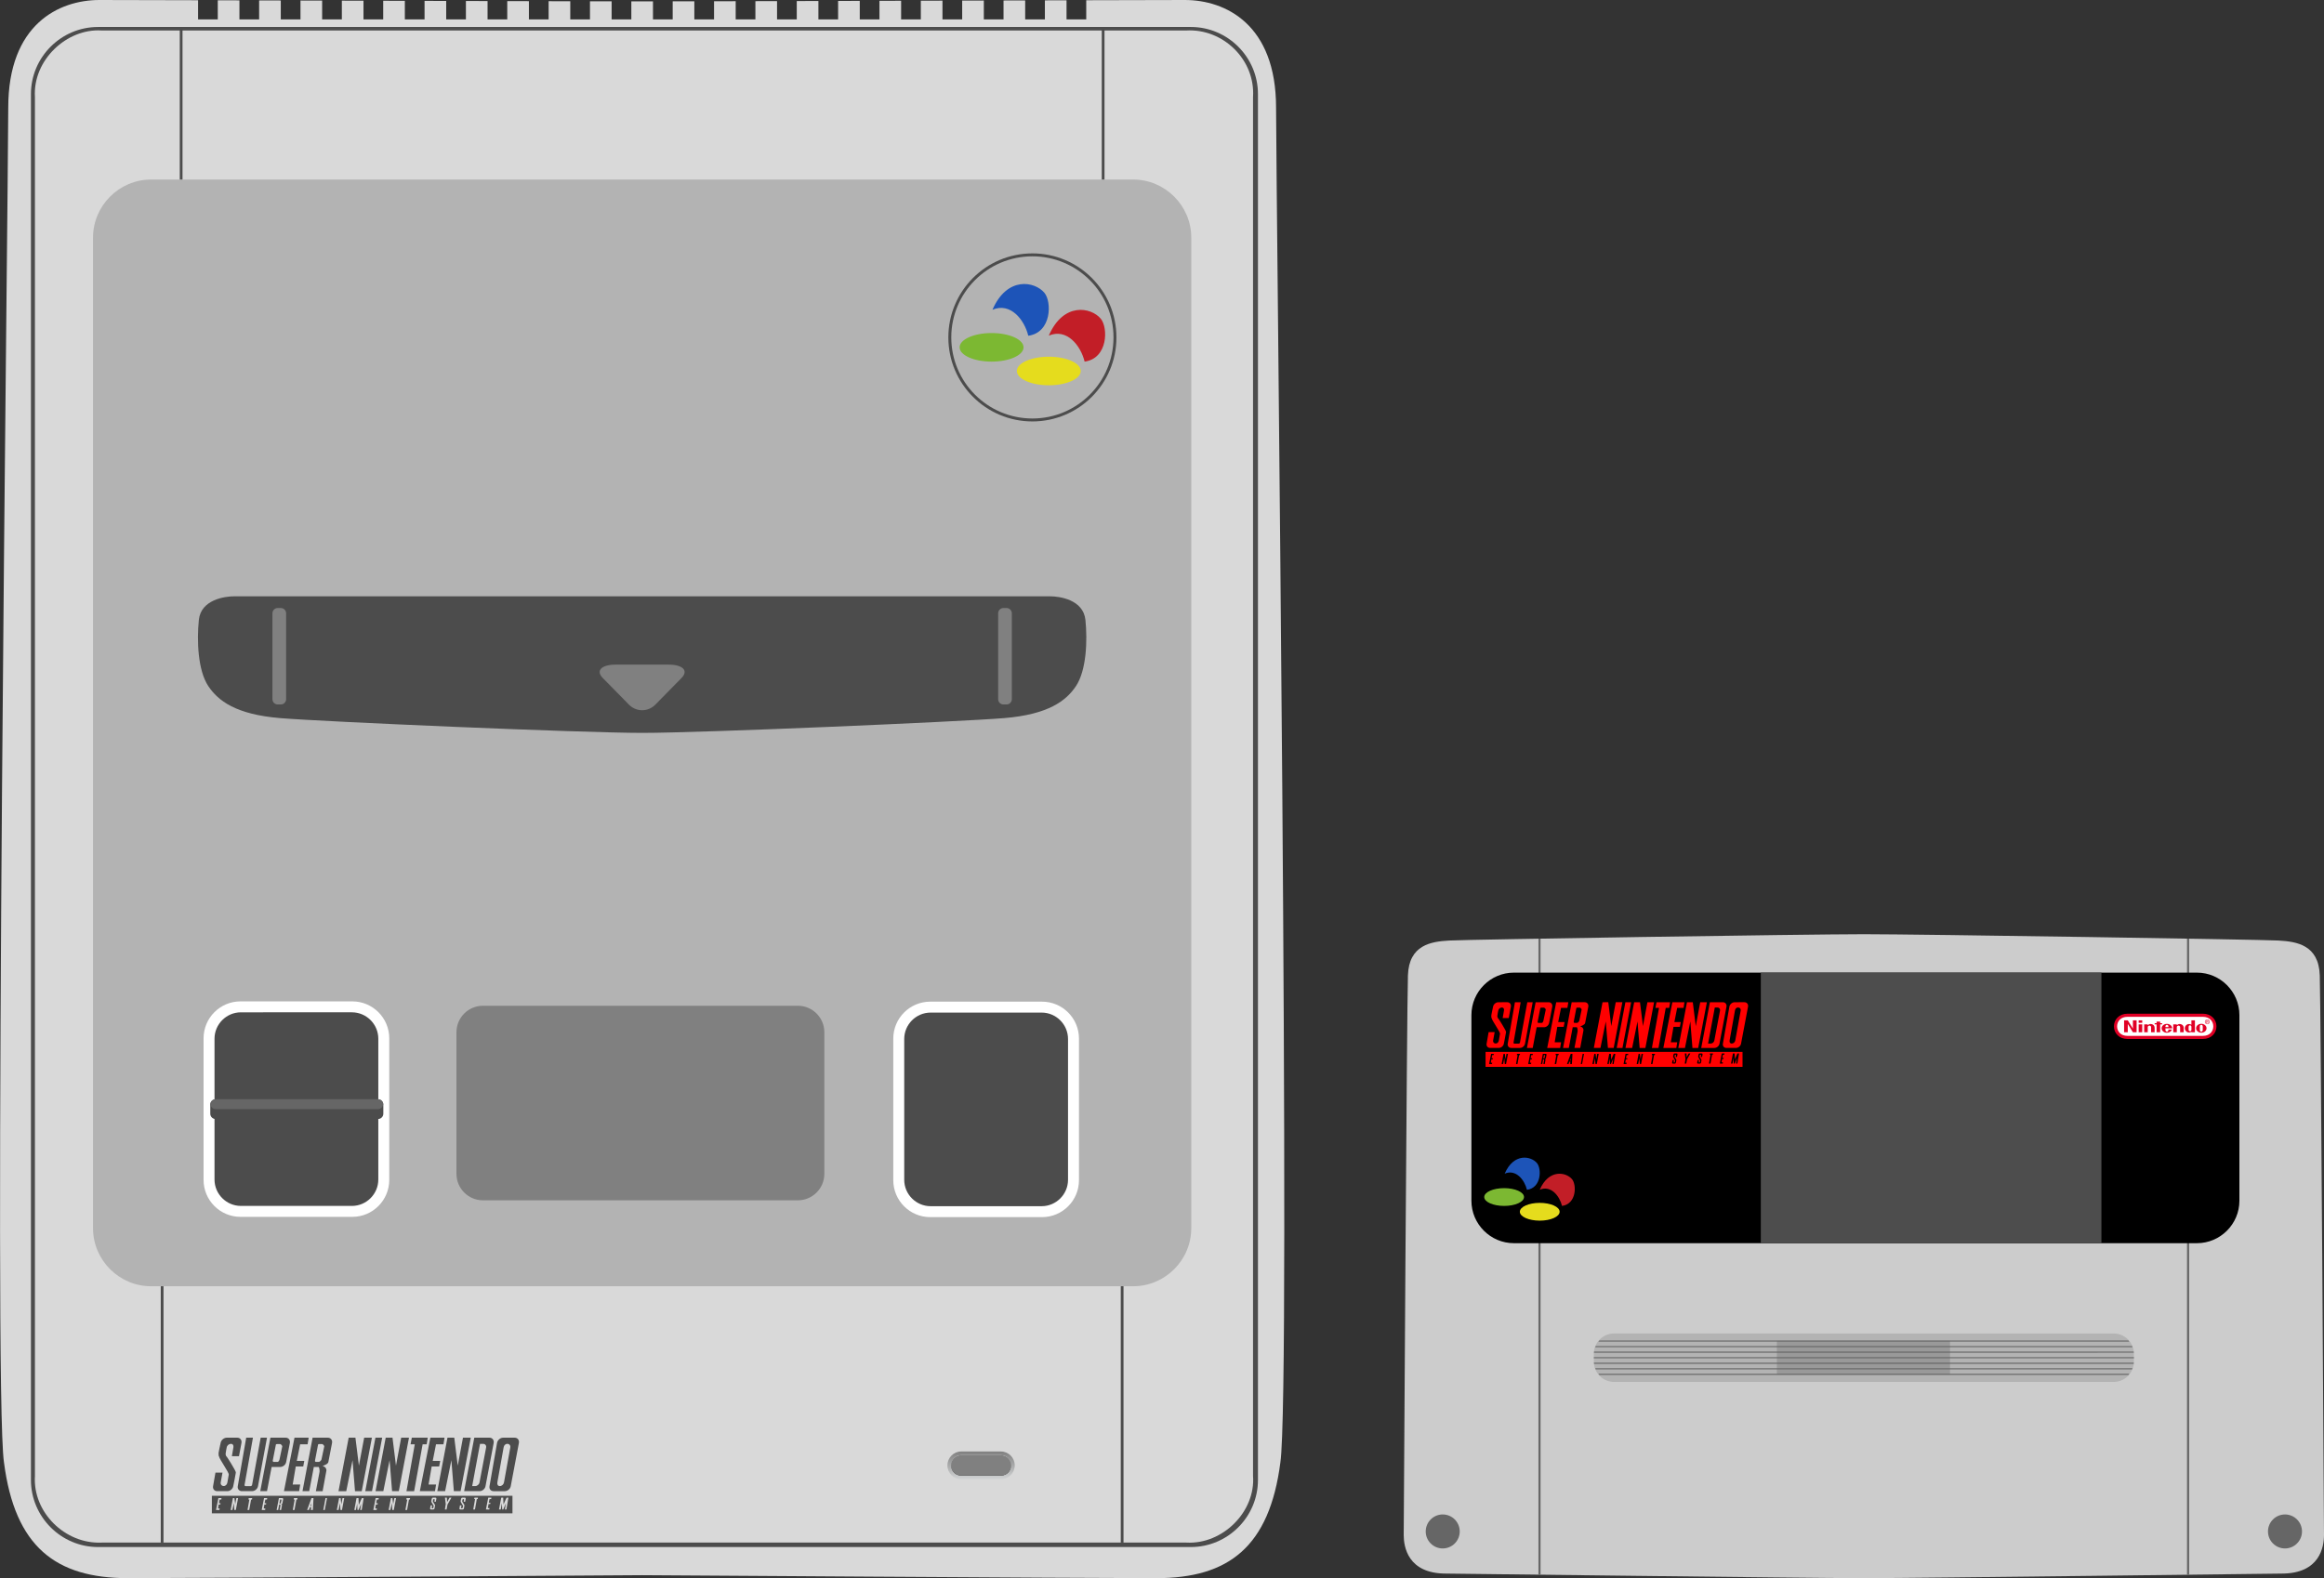 <?xml version="1.0" encoding="UTF-8" standalone="no"?>
<svg
   xmlns:dc="http://purl.org/dc/elements/1.1/"
   xmlns:cc="http://creativecommons.org/ns#"
   xmlns:rdf="http://www.w3.org/1999/02/22-rdf-syntax-ns#"
   xmlns:svg="http://www.w3.org/2000/svg"
   xmlns="http://www.w3.org/2000/svg"
   xmlns:xlink="http://www.w3.org/1999/xlink"
   xmlns:sodipodi="http://sodipodi.sourceforge.net/DTD/sodipodi-0.dtd"
   xmlns:inkscape="http://www.inkscape.org/namespaces/inkscape"
   viewBox="0 0 653.574 443.948"
   height="443.948"
   width="653.574"
   xml:space="preserve"
   version="1.1"
   id="svg2"
   inkscape:version="0.92.5 (2060ec1f9f, 2020-04-08)"
   sodipodi:docname="consolegame.svg"><rect x="0" y="0" width="653.574" height="443.948" fill="#333333" stroke="none"/><sodipodi:namedview
     pagecolor="#ffffff"
     bordercolor="#666666"
     borderopacity="1"
     objecttolerance="10"
     gridtolerance="10"
     guidetolerance="10"
     inkscape:pageopacity="0"
     inkscape:pageshadow="2"
     inkscape:window-width="3840"
     inkscape:window-height="2065"
     id="namedview80"
     showgrid="false"
     fit-margin-top="0"
     fit-margin-left="0"
     fit-margin-right="0"
     fit-margin-bottom="0"
     inkscape:zoom="2.6518072"
     inkscape:cx="408.4113"
     inkscape:cy="178.72823"
     inkscape:window-x="0"
     inkscape:window-y="0"
     inkscape:window-maximized="1"
     inkscape:current-layer="svg2" /><defs
     id="defs6"><clipPath
       id="clipPath16"
       clipPathUnits="userSpaceOnUse"><path
         id="path18"
         d="m 0,355.159 288.939,0 L 288.939,0 0,0 0,355.159 Z"
         inkscape:connector-curvature="0" /></clipPath><linearGradient
       id="linearGradient48"
       spreadMethod="pad"
       gradientTransform="matrix(0,6.249,6.249,0,220.724,22.255)"
       gradientUnits="userSpaceOnUse"
       y2="0"
       x2="1"
       y1="0"
       x1="0"><stop
         id="stop50"
         offset="0"
         style="stop-opacity:1;stop-color:#d1d3d4" /><stop
         id="stop52"
         offset="1"
         style="stop-opacity:1;stop-color:#808080" /></linearGradient><linearGradient
       id="linearGradient68"
       spreadMethod="pad"
       gradientTransform="matrix(0,4.565,4.565,0,220.724,23.097)"
       gradientUnits="userSpaceOnUse"
       y2="0"
       x2="1"
       y1="0"
       x1="0"><stop
         id="stop70"
         offset="0"
         style="stop-opacity:1;stop-color:#231f20" /><stop
         id="stop72"
         offset="1"
         style="stop-opacity:1;stop-color:#ffffff" /></linearGradient><clipPath
       id="clipPath80"
       clipPathUnits="userSpaceOnUse"><path
         id="path82"
         d="m 0,355.159 288.939,0 L 288.939,0 0,0 0,355.159 Z"
         inkscape:connector-curvature="0" /></clipPath><clipPath
       clipPathUnits="userSpaceOnUse"
       id="clipPath16-9"><path
         d="m 0,144.916 207.048,0 L 207.048,0 0,0 0,144.916 Z"
         id="path18-8"
         inkscape:connector-curvature="0" /></clipPath><pattern
       id="EMFhbasepattern"
       patternUnits="userSpaceOnUse"
       width="6"
       height="6"
       x="0"
       y="0" /><clipPath
       id="clipPath16-3"
       clipPathUnits="userSpaceOnUse"><path
         inkscape:connector-curvature="0"
         id="path18-6"
         d="M 0,355.159 H 288.939 V 0 H 0 Z" /></clipPath><linearGradient
       inkscape:collect="always"
       xlink:href="#linearGradient48"
       id="linearGradient1088"
       gradientUnits="userSpaceOnUse"
       gradientTransform="matrix(0,6.249,6.249,0,220.724,22.255)"
       x1="0"
       y1="0"
       x2="1"
       y2="0"
       spreadMethod="pad" /><linearGradient
       inkscape:collect="always"
       xlink:href="#linearGradient68"
       id="linearGradient1090"
       gradientUnits="userSpaceOnUse"
       gradientTransform="matrix(0,4.565,4.565,0,220.724,23.097)"
       x1="0"
       y1="0"
       x2="1"
       y2="0"
       spreadMethod="pad" /></defs><g
     id="g1334"><g
       transform="matrix(1.25,0,0,-1.25,-2.0001169e-4,443.948)"
       id="g14-6"
       clip-path="url(#clipPath16-3)"><g
         id="g20-2"
         transform="translate(287.093,330.95)"><path
           inkscape:connector-curvature="0"
           d="m 0,0 c 0,18.693 -11.338,24.208 -20.531,24.208 -2.422,0 -10.812,-0.021 -22.176,-0.052 v -4.312 h -4.434 v 4.299 c -1.58,-0.004 -3.208,-0.009 -4.871,-0.013 v -4.286 h -4.434 v 4.273 c -1.598,-0.004 -3.223,-0.009 -4.871,-0.014 v -4.259 h -4.433 v 4.247 c -1.61,-0.005 -3.235,-0.009 -4.871,-0.014 v -4.233 h -4.434 v 4.22 c -1.619,-0.004 -3.243,-0.009 -4.871,-0.013 v -4.207 h -4.434 v 4.194 c -1.627,-0.004 -3.251,-0.009 -4.871,-0.013 v -4.181 h -4.434 v 4.168 c -1.635,-0.004 -3.26,-0.009 -4.871,-0.013 v -4.155 h -4.433 v 4.143 c -1.647,-0.004 -3.272,-0.009 -4.871,-0.013 v -4.13 h -4.434 v 4.119 c -1.661,-0.005 -3.288,-0.009 -4.871,-0.013 v -4.106 h -4.434 v 4.095 c -1.692,-0.004 -3.313,-0.007 -4.871,-0.011 v -4.084 h -4.434 v 4.075 c -1.755,-0.004 -3.386,-0.007 -4.871,-0.01 v -4.065 h -4.433 v 4.059 c -0.919,-10e-4 -1.743,-10e-4 -2.436,-10e-4 -0.693,0 -1.517,0 -2.435,10e-4 v -4.059 h -4.434 v 4.065 c -1.485,0.003 -3.116,0.006 -4.871,0.01 v -4.075 h -4.434 v 4.084 c -1.558,0.004 -3.179,0.007 -4.871,0.011 v -4.095 h -4.434 v 4.106 c -1.582,0.004 -3.21,0.008 -4.871,0.013 v -4.119 h -4.433 v 4.13 c -1.6,0.004 -3.225,0.009 -4.871,0.013 v -4.143 h -4.434 v 4.155 c -1.61,0.004 -3.235,0.009 -4.871,0.013 v -4.168 h -4.434 v 4.181 c -1.619,0.004 -3.244,0.009 -4.871,0.013 v -4.194 h -4.433 v 4.207 c -1.628,0.004 -3.253,0.009 -4.871,0.013 v -4.22 h -4.434 v 4.233 c -1.637,0.005 -3.262,0.009 -4.871,0.014 v -4.247 h -4.434 v 4.259 c -1.648,0.005 -3.273,0.01 -4.871,0.014 v -4.273 h -4.434 v 4.286 c -1.662,0.004 -3.29,0.009 -4.871,0.013 v -4.299 h -4.433 v 4.312 c -11.365,0.031 -19.754,0.052 -22.176,0.052 -9.193,0 -20.531,-5.515 -20.531,-24.208 0,-18.693 -3.411,-288.662 -0.96,-304.904 2.452,-18.999 11.645,-26.047 27.886,-26.047 16.241,0 115.697,0.668 115.697,0.668 0,0 99.457,-0.668 115.698,-0.668 16.241,0 25.434,7.048 27.885,26.047 C 3.411,-288.662 0,-18.693 0,0"
           style="fill:#d9d9d9;fill-opacity:1;fill-rule:nonzero;stroke:none"
           id="path22-9" /></g><g
         id="g24-1"
         transform="translate(267.927,7)"><path
           inkscape:connector-curvature="0"
           d="m 0,0 h -245.874 c -8.301,0 -15.093,6.791 -15.093,15.092 v 311.903 c 0,8.3 6.792,15.092 15.093,15.092 H 0 c 8.301,0 15.092,-6.792 15.092,-15.092 V 15.092 C 15.092,6.791 8.301,0 0,0"
           style="fill:#4c4c4c;fill-opacity:1;fill-rule:nonzero;stroke:none"
           id="path26-2" /></g><g
         id="g28-7"
         transform="translate(266.912,8.001)"><path
           inkscape:connector-curvature="0"
           d="m 0,0 h -244.054 c -8.255,-0.359 -15.516,6.858 -14.998,14.998 V 325.3 c -0.518,8.335 7.18,15.508 14.998,14.997 H 0 c 8.246,0.467 15.551,-6.575 14.998,-14.997 V 14.998 C 15.595,6.989 8.203,-0.446 0,0"
           style="fill:#d9d9d9;fill-opacity:1;fill-rule:nonzero;stroke:none"
           id="path30-0" /></g><g
         id="g32-9"
         transform="translate(254.942,65.689)"><path
           inkscape:connector-curvature="0"
           d="m 0,0 h -220.942 c -7.19,0 -13.073,5.883 -13.073,13.072 v 222.921 c 0,7.19 5.883,13.073 13.073,13.073 H 0 c 7.19,0 13.072,-5.883 13.072,-13.073 V 13.072 C 13.072,5.883 7.19,0 0,0"
           style="fill:#b3b3b3;fill-opacity:1;fill-rule:nonzero;stroke:none"
           id="path34-3" /></g></g><g
       transform="matrix(1.25,0,0,-1.25,-2.0001169e-4,443.948)"
       id="g36-6"><g
         id="g38-0"><g
           id="g44-6"><g
             id="g46-2"><path
               id="path54-6"
               style="fill:url(#linearGradient1088);stroke:none"
               d="m 216.273,28.504 c -1.723,0 -3.124,-1.401 -3.124,-3.124 v 0 c 0,-1.723 1.401,-3.125 3.124,-3.125 v 0 h 8.902 c 1.723,0 3.125,1.402 3.125,3.125 v 0 c 0,1.723 -1.402,3.124 -3.125,3.124 v 0 z"
               inkscape:connector-curvature="0" /></g></g></g></g><g
       transform="matrix(1.25,0,0,-1.25,-2.0001169e-4,443.948)"
       id="g56-1"><g
         id="g58-8"><g
           id="g64-7"><g
             id="g66-9"><path
               id="path74-2"
               style="fill:url(#linearGradient1090);stroke:none"
               d="m 216.194,27.662 c -1.212,0 -2.204,-0.991 -2.204,-2.204 v 0 -0.156 c 0,-1.213 0.992,-2.204 2.204,-2.204 v 0 h 9.06 c 1.212,0 2.204,0.991 2.204,2.204 v 0 0.156 c 0,1.213 -0.992,2.204 -2.204,2.204 v 0 z"
               inkscape:connector-curvature="0" /></g></g></g></g><g
       transform="matrix(1.25,0,0,-1.25,281.567,415.076)"
       id="g84-0"><path
         id="path86-23"
         style="fill:#808080;fill-opacity:1;fill-rule:nonzero;stroke:none"
         d="m 0,0 h -9.059 c -1.213,0 -2.204,0.992 -2.204,2.204 v 0.157 c 0,1.212 0.991,2.204 2.204,2.204 H 0 c 1.212,0 2.204,-0.992 2.204,-2.204 V 2.204 C 2.204,0.992 1.212,0 0,0"
         inkscape:connector-curvature="0" /></g><g
       transform="matrix(1.25,0,0,-1.25,224.399,337.658)"
       id="g88-7"><path
         id="path90-5"
         style="fill:#808080;fill-opacity:1;fill-rule:nonzero;stroke:none"
         d="m 0,0 h -70.88 c -3.268,0 -5.942,2.674 -5.942,5.942 V 37.84 c 0,3.268 2.674,5.942 5.942,5.942 H 0 c 3.268,0 5.942,-2.674 5.942,-5.942 V 5.942 C 5.942,2.674 3.268,0 0,0"
         inkscape:connector-curvature="0" /></g><g
       transform="matrix(1.25,0,0,-1.25,180.585,206.17)"
       id="g92-9"><path
         id="path94-2"
         style="fill:#4c4c4c;fill-opacity:1;fill-rule:nonzero;stroke:none"
         d="m 0,0 c 13.34,0 71.377,2.497 81.42,3.324 10.043,0.827 14.002,3.935 16.187,7.207 2.367,3.545 2.6,10.28 2.127,14.888 -0.473,4.608 -5.908,5.317 -7.916,5.317 H 0 0.003 -91.814 c -2.009,0 -7.444,-0.709 -7.917,-5.317 -0.472,-4.608 -0.24,-11.343 2.127,-14.888 2.185,-3.272 6.144,-6.38 16.187,-7.207 C -71.374,2.497 -13.337,0 0.003,0"
         inkscape:connector-curvature="0" /></g><g
       transform="matrix(1.25,0,0,-1.25,251.216,331.993)"
       id="g96-2"><path
         id="path98-8"
         style="fill:#ffffff;fill-opacity:1;fill-rule:nonzero;stroke:none"
         d="m 0,0 v 31.857 c 0,4.594 3.725,8.319 8.319,8.319 h 25.139 c 4.594,0 8.319,-3.725 8.319,-8.319 V 0 c 0,-4.594 -3.725,-8.319 -8.319,-8.319 H 8.319 C 3.725,-8.319 0,-4.594 0,0"
         inkscape:connector-curvature="0" /></g><g
       transform="matrix(1.25,0,0,-1.25,292.932,339.315)"
       id="g100-97"><path
         id="path102-36"
         style="fill:#4c4c4c;fill-opacity:1;fill-rule:nonzero;stroke:none"
         d="m 0,0 h -24.969 c -3.269,0 -5.942,2.674 -5.942,5.942 V 37.63 c 0,3.268 2.673,5.942 5.942,5.942 H 0 c 3.268,0 5.942,-2.674 5.942,-5.942 V 5.942 C 5.942,2.674 3.268,0 0,0"
         inkscape:connector-curvature="0" /></g><g
       transform="matrix(1.25,0,0,-1.25,57.248,331.917)"
       id="g104-1"><path
         id="path106-2"
         style="fill:#ffffff;fill-opacity:1;fill-rule:nonzero;stroke:none"
         d="m 0,0 v 31.857 c 0,4.594 3.725,8.319 8.319,8.319 h 25.138 c 4.595,0 8.319,-3.725 8.319,-8.319 V 0 c 0,-4.594 -3.724,-8.319 -8.319,-8.319 H 8.319 C 3.725,-8.319 0,-4.594 0,0"
         inkscape:connector-curvature="0" /></g><g
       transform="matrix(1.25,0,0,-1.25,98.964,339.239)"
       id="g108-9"><path
         id="path110-31"
         style="fill:#4c4c4c;fill-opacity:1;fill-rule:nonzero;stroke:none"
         d="m 0,0 h -24.969 c -3.269,0 -5.942,2.674 -5.942,5.942 v 31.687 c 0,3.269 2.673,5.942 5.942,5.942 H 0 c 3.268,0 5.942,-2.673 5.942,-5.942 V 5.942 C 5.942,2.674 3.268,0 0,0"
         inkscape:connector-curvature="0" /></g><g
       transform="matrix(1.25,0,0,-1.25,106.318,314.788)"
       id="g112-9"><path
         id="path114-4"
         style="fill:#4c4c4c;fill-opacity:1;fill-rule:nonzero;stroke:none"
         d="m 0,0 h -36.558 c -0.654,0 -1.189,0.535 -1.189,1.188 v 2.073 c 0,0.654 0.535,1.189 1.189,1.189 H 0 c 0.654,0 1.188,-0.535 1.188,-1.189 V 1.188 C 1.188,0.535 0.654,0 0,0"
         inkscape:connector-curvature="0" /></g><g
       transform="matrix(1.25,0,0,-1.25,60.673,309.225)"
       id="g116-7"><path
         id="path118-8"
         style="fill:#666666;fill-opacity:1;fill-rule:nonzero;stroke:none"
         d="M 0,0 C -0.635,0 -1.144,-0.493 -1.207,-1.112 -1.144,-1.732 -0.635,-2.225 0,-2.225 h 36.474 c 0.635,0 1.144,0.493 1.206,1.113 C 37.618,-0.493 37.109,0 36.474,0 Z"
         inkscape:connector-curvature="0" /></g><g
       transform="matrix(1.25,0,0,-1.25,78.979,198.172)"
       id="g120-4"><path
         id="path122-5"
         style="fill:#808080;fill-opacity:1;fill-rule:nonzero;stroke:none"
         d="m 0,0 h -0.701 c -0.653,0 -1.188,0.535 -1.188,1.188 v 19.327 c 0,0.654 0.535,1.189 1.188,1.189 H 0 c 0.654,0 1.189,-0.535 1.189,-1.189 V 1.188 C 1.189,0.535 0.654,0 0,0"
         inkscape:connector-curvature="0" /></g><g
       transform="matrix(1.25,0,0,-1.25,282.195,198.172)"
       id="g124-0"><path
         id="path126-3"
         style="fill:#808080;fill-opacity:1;fill-rule:nonzero;stroke:none"
         d="m 0,0 h 0.701 c 0.653,0 1.188,0.535 1.188,1.188 v 19.327 c 0,0.654 -0.535,1.189 -1.188,1.189 H 0 c -0.654,0 -1.188,-0.535 -1.188,-1.189 V 1.188 C -1.188,0.535 -0.654,0 0,0"
         inkscape:connector-curvature="0" /></g><g
       transform="matrix(1.25,0,0,-1.25,184.282,198.24)"
       id="g128-6"><path
         id="path130-1"
         style="fill:#808080;fill-opacity:1;fill-rule:nonzero;stroke:none"
         d="m 0,0 c -1.625,-1.654 -4.284,-1.654 -5.908,0 -1.625,1.654 -4.284,4.361 -5.909,6.016 -1.625,1.654 -0.295,3.007 2.954,3.007 H 2.954 C 6.204,9.023 7.533,7.67 5.908,6.016 4.284,4.361 1.625,1.654 0,0"
         inkscape:connector-curvature="0" /></g><g
       transform="matrix(1.25,0,0,-1.25,87.603,422.83)"
       id="g132-0"><path
         id="path134-6"
         style="fill:#4c4c4c;fill-opacity:1;fill-rule:nonzero;stroke:none"
         d="m 0,0 -0.249,-0.675 h 0.19 z m -7.014,0.806 c -0.019,0 -0.034,-0.011 -0.048,-0.024 l -0.154,-0.806 v -0.011 c 0,-0.026 0.018,-0.048 0.048,-0.048 h 0.142 c 0.035,0 0.124,0.071 0.13,0.107 l 0.131,0.663 c 0.006,0.038 -0.06,0.119 -0.095,0.119 z m 28.4,0.32 H 22.18 L 22.121,0.794 H 21.92 l -0.415,-2.346 h -0.379 l 0.414,2.346 h -0.213 z m -3.519,0 h 0.332 l 0.178,-1.398 0.261,1.398 h 0.379 L 18.519,-1.552 H 18.187 L 18.057,0 17.749,-1.552 h -0.391 z m -3.436,0 H 15.13 L 15.083,0.794 H 14.704 L 14.55,-0.035 h 0.367 L 14.87,-0.32 h -0.379 l -0.154,-0.9 h 0.379 L 14.657,-1.552 H 13.91 Z m -4.301,0 h 0.439 l 0.071,-1.552 0.675,1.54 h 0.427 l -0.45,-2.666 H 10.96 l 0.213,1.41 -0.592,-1.41 h -0.237 l -0.071,1.445 -0.261,-1.445 H 9.633 Z m -3.921,0 H 6.54 L 6.718,-0.272 6.979,1.126 H 7.358 L 6.86,-1.552 H 6.517 L 6.398,0 6.09,-1.552 H 5.699 Z m -3.057,0 H 3.495 L 2.986,-1.552 H 2.654 Z M 0,1.126 H 0.45 L 0.308,-1.552 h -0.45 l 0.059,0.616 h -0.272 l -0.226,-0.616 h -0.402 z m -3.945,0 h 0.793 L -3.199,0.794 H -3.4 l -0.427,-2.346 h -0.379 l 0.415,2.346 h -0.214 z m -3.389,0 h 0.758 c 0.141,0 0.23,-0.125 0.202,-0.273 l -0.178,-0.948 c -0.02,-0.102 -0.2,-0.186 -0.296,-0.225 h 0.023 0.012 0.012 v -0.012 h 0.012 0.012 0.012 0.011 l 0.012,-0.012 h 0.012 0.012 0.012 v -0.011 h 0.012 0.012 v -0.012 h 0.011 c 0.016,-0.029 0.024,-0.114 0.024,-0.131 0,-0.015 -0.19,-1.054 -0.19,-1.054 H -7.18 c 0,0 0.183,0.933 0.19,0.971 0.003,0.042 -0.005,0.092 -0.012,0.131 -0.003,0.028 -0.004,0.077 -0.036,0.106 H -7.275 L -7.5,-1.552 h -0.344 z m -3.341,0 h 0.711 l -0.06,-0.332 h -0.367 l -0.166,-0.829 h 0.367 l -0.047,-0.285 h -0.367 l -0.154,-0.9 h 0.367 l -0.047,-0.332 h -0.759 z m -3.448,0 h 0.782 l -0.048,-0.332 h -0.201 l -0.427,-2.346 h -0.379 l 0.415,2.346 h -0.213 z m -3.555,0 h 0.332 l 0.178,-1.398 0.26,1.398 h 0.391 l -0.509,-2.678 h -0.332 L -17.488,0 -17.796,-1.552 h -0.391 z m -3.27,0 h 0.699 l -0.047,-0.332 h -0.379 l -0.154,-0.829 h 0.367 L -20.51,-0.32 h -0.379 l -0.142,-0.9 h 0.367 l -0.059,-0.332 h -0.758 z M 42.69,1.22 h 0.438 l 0.071,-1.54 0.676,1.528 0.426,0.012 -0.45,-2.665 h -0.332 l 0.213,1.41 -0.592,-1.41 H 42.903 L 42.832,0 42.571,-1.445 H 42.18 Z m -2.927,0 h 0.711 L 40.415,0.9 H 40.048 L 39.882,0.059 h 0.379 L 40.202,-0.213 H 39.834 L 39.68,-1.114 h 0.368 L 40,-1.445 h -0.758 z m -3.104,0 h 0.794 L 37.394,0.9 h -0.202 l -0.415,-2.345 h -0.39 L 36.801,0.9 H 36.6 Z m -2.761,0 h 0.012 0.012 0.012 0.012 0.012 0.521 c 0.14,0 0.239,-0.112 0.213,-0.26 l -0.13,-0.664 h -0.32 l 0.071,0.439 c 0.016,0.099 -0.042,0.177 -0.142,0.177 -0.099,0 -0.197,-0.078 -0.213,-0.177 l -0.06,-0.32 c -0.012,-0.019 0.016,-0.109 0.036,-0.119 0.041,-0.025 0.462,-0.718 0.462,-0.77 0.012,-0.026 0.012,-0.038 0.012,-0.047 -0.016,-0.087 -0.119,-0.676 -0.119,-0.676 -0.025,-0.135 -0.158,-0.248 -0.296,-0.248 h -0.509 c -0.138,0 -0.227,0.113 -0.202,0.248 l 0.119,0.676 h 0.343 l -0.083,-0.486 c -0.015,-0.099 0.046,-0.19 0.142,-0.19 0.099,0 0.194,0.09 0.214,0.19 l 0.071,0.391 c -0.065,0.164 -0.483,0.759 -0.51,0.9 C 33.56,0.3 33.552,0.386 33.555,0.45 33.558,0.521 33.65,0.96 33.65,0.96 l 0.011,0.012 v 0.011 0.012 l 0.012,0.024 v 0.012 l 0.012,0.012 v 0.012 l 0.012,0.011 v 0.012 l 0.012,0.012 0.012,0.012 v 0.012 h 0.011 l 0.012,0.012 0.012,0.011 0.012,0.012 0.012,0.012 0.012,0.012 0.011,0.012 h 0.012 l 0.012,0.012 h 0.012 l 0.012,0.011 h 0.012 0.024 z m -3.874,0 h 0.426 l 0.06,-1.007 0.545,1.007 h 0.426 l -0.876,-1.54 -0.214,-1.125 h -0.379 l 0.19,1.208 z m -2.725,0 h 0.012 0.012 0.011 0.012 0.012 0.521 c 0.141,0 0.242,-0.112 0.214,-0.26 L 27.962,0.296 h -0.32 l 0.072,0.439 c 0.015,0.099 -0.042,0.177 -0.143,0.177 -0.099,0 -0.196,-0.078 -0.213,-0.177 l -0.059,-0.32 c -0.01,-0.019 0.019,-0.109 0.035,-0.119 0.044,-0.025 0.462,-0.718 0.462,-0.77 0.01,-0.026 0.016,-0.038 0.012,-0.047 -0.012,-0.087 -0.13,-0.676 -0.13,-0.676 -0.026,-0.135 -0.157,-0.248 -0.296,-0.248 h -0.498 c -0.138,0 -0.227,0.113 -0.201,0.248 l 0.118,0.676 h 0.344 l -0.083,-0.486 c -0.016,-0.099 0.042,-0.19 0.142,-0.19 0.095,0 0.197,0.09 0.213,0.19 l 0.071,0.391 c -0.063,0.164 -0.482,0.759 -0.509,0.9 -0.018,0.016 -0.026,0.102 -0.024,0.166 0.004,0.071 0.095,0.51 0.095,0.51 h 0.012 v 0.012 0.011 0.012 l 0.012,0.024 v 0.012 l 0.012,0.012 v 0.012 l 0.011,0.011 v 0.012 l 0.012,0.012 0.012,0.012 v 0.012 h 0.012 l 0.012,0.012 0.012,0.011 0.011,0.012 v 0.012 h 0.012 l 0.012,0.012 0.012,0.012 h 0.012 l 0.012,0.012 h 0.012 l 0.011,0.011 h 0.012 0.024 z M -22.417,-2.31 H 45.214 V 1.635 H -22.417 Z M 1.659,13.282 h 0.012 0.012 0.011 0.012 0.687 c 0.162,0 0.506,-0.369 0.474,-0.533 L 2.239,9.787 C 2.211,9.632 1.826,9.266 1.671,9.266 H 1.019 c -0.134,0 -0.227,0.088 -0.237,0.213 0,0.019 -0.002,0.048 0,0.071 l 0.699,3.637 0.012,0.012 0.012,0.012 0.024,0.012 H 1.54 l 0.012,0.012 0.012,0.012 h 0.012 l 0.012,0.011 H 1.6 l 0.023,0.012 h 0.012 0.012 0.012 z m -9.443,0 h 0.734 c 0.161,0 0.504,-0.369 0.474,-0.533 L -7.204,9.775 C -7.233,9.621 -7.441,9.266 -7.595,9.266 H -8.483 -8.495 -8.507 L -8.519,9.277 H -8.531 -8.543 -8.555 -8.566 V 9.289 H -8.578 -8.59 L -8.602,9.301 H -8.614 L -8.626,9.313 -8.637,9.325 H -8.649 V 9.337 L -8.661,9.348 -8.673,9.36 V 9.372 L -8.685,9.384 -8.697,9.396 V 9.408 9.419 L -8.709,9.431 V 9.443 9.455 L -8.72,9.467 v 0.012 c 0,0.019 -0.003,0.049 0,0.071 l 0.711,3.637 c 0.064,0.054 0.144,0.095 0.225,0.095 m 51.801,0.047 h 0.047 c 0.448,0 0.741,-0.358 0.664,-0.805 L 43.306,4.645 C 43.229,4.199 42.817,3.827 42.37,3.827 c -0.447,0 -0.634,0.37 -0.557,0.818 l 1.41,7.879 0.012,0.035 0.012,0.036 0.012,0.047 0.011,0.036 0.012,0.047 0.012,0.036 0.012,0.035 0.024,0.036 0.012,0.035 0.023,0.036 0.012,0.036 0.024,0.035 0.023,0.024 0.024,0.035 0.024,0.036 0.035,0.023 0.024,0.024 0.024,0.024 0.035,0.024 0.036,0.023 0.024,0.024 0.035,0.024 0.036,0.012 0.035,0.023 0.024,0.012 0.047,0.012 0.036,0.012 h 0.035 l 0.036,0.012 h 0.047 z m -6.102,0 h 0.699 c 0.447,0 0.752,-0.358 0.675,-0.805 L 37.797,4.645 C 37.718,4.197 37.284,3.827 36.837,3.827 H 36.15 Z m 5.213,1.387 c -0.65,0 -1.27,-0.535 -1.386,-1.197 L 40.048,3.792 c -0.11,-0.621 0.301,-1.114 0.924,-1.114 h 2.5 c 0.627,0 1.234,0.493 1.351,1.114 l 1.836,9.727 c 0.126,0.662 -0.299,1.197 -0.948,1.197 z m -6.504,0 -2.287,-12.038 h 3.46 c 0.628,0 1.234,0.493 1.35,1.114 l 1.837,9.727 c 0.124,0.664 -0.298,1.197 -0.948,1.197 z m -6.031,0 -2.287,-12.038 h 1.754 l 1.409,6.978 0.557,-6.978 h 1.517 l 2.287,12.038 h -1.754 l -1.173,-6.292 -0.782,6.292 z m -3.851,0 -2.37,-12.038 h 3.413 l 0.236,1.493 h -1.682 l 0.699,4.064 h 1.683 l 0.237,1.256 h -1.683 l 0.735,3.732 h 1.682 l 0.237,1.493 z m -4.171,0 -0.284,-1.493 h 0.948 L 21.363,2.678 h 1.73 L 25,13.223 h 0.913 l 0.237,1.493 z m -5.877,0 -2.286,-12.038 h 1.753 l 1.41,6.978 0.557,-6.978 h 1.517 l 2.286,12.038 h -1.753 l -1.173,-6.292 -0.782,6.292 z m -2.31,0 -2.287,-12.038 h 1.517 l 2.287,12.038 z m -6.019,0 L 6.078,2.678 H 7.82 L 9.23,9.656 9.787,2.678 h 1.516 L 13.59,14.716 H 11.848 L 10.664,8.424 9.882,14.716 Z m -8.116,0 -2.275,-12.038 h 1.517 l 1.03,5.45 H 1.6 C 1.741,7.996 1.758,7.753 1.777,7.63 1.805,7.453 1.835,7.227 1.813,7.05 1.793,6.874 0.983,2.678 0.983,2.678 H 2.5 c 0,0 0.853,4.571 0.853,4.644 0.003,0.075 0,0.309 -0.083,0.439 C 3.215,7.844 3.12,8.035 3.01,8.104 2.798,8.24 2.559,8.329 2.559,8.329 H 2.453 c 0.433,0.172 1.252,0.453 1.339,0.913 l 0.829,4.277 c 0.126,0.664 -0.298,1.197 -0.948,1.197 z m -4.076,0 -2.37,-12.038 h 3.413 l 0.237,1.493 H -4.23 l 0.687,4.064 h 1.683 l 0.237,1.256 h -1.683 l 0.747,3.732 h 1.682 l 0.237,1.493 z m -5.415,0 -2.287,-12.038 h 1.517 l 1.043,5.45 h 1.931 c 0.628,0 1.224,0.497 1.339,1.114 l 0.829,4.277 c 0.125,0.664 -0.297,1.197 -0.947,1.197 h -1.908 z m -5.45,0 -1.896,-10.924 c -0.109,-0.621 0.312,-1.114 0.936,-1.114 h 2.263 c 0.627,0 1.235,0.493 1.351,1.114 l 2.026,10.924 h -1.422 L -13.365,4.1 c -0.028,-0.154 -0.178,-0.285 -0.332,-0.285 h -1.125 c -0.158,0 -0.263,0.129 -0.237,0.285 l 1.884,10.616 z m -4.36,0 c -0.65,0 -1.282,-0.535 -1.398,-1.197 v -0.012 -0.012 -0.011 l -0.012,-0.012 v -0.024 -0.012 l -0.012,-0.024 v -0.023 l -0.012,-0.024 v -0.036 l -0.012,-0.023 V 13.27 l -0.012,-0.035 -0.011,-0.036 -0.012,-0.071 -0.024,-0.083 -0.012,-0.083 -0.023,-0.083 -0.012,-0.094 -0.024,-0.095 -0.024,-0.107 -0.023,-0.095 -0.036,-0.201 -0.024,-0.107 -0.023,-0.095 -0.012,-0.094 -0.024,-0.095 -0.024,-0.095 -0.011,-0.095 -0.012,-0.083 -0.024,-0.071 -0.012,-0.083 v -0.035 l -0.012,-0.024 v -0.036 -0.023 l -0.012,-0.036 v -0.023 -0.024 l -0.011,-0.024 v -0.012 -0.011 c -0.013,-0.29 0.028,-0.685 0.118,-0.759 0.115,-0.638 2.241,-3.59 2.18,-4.04 -0.057,-0.451 -0.308,-1.777 -0.308,-1.777 -0.077,-0.448 -0.382,-0.806 -0.829,-0.806 -0.448,0 -0.753,0.357 -0.676,0.806 l 0.403,2.203 h -1.587 l -0.534,-3.056 c -0.108,-0.621 0.312,-1.114 0.936,-1.114 h 2.263 c 0.627,0 1.224,0.493 1.339,1.114 0,0 0.583,2.855 0.581,3.056 -0.003,0.203 -0.059,0.226 -0.059,0.226 0,0.232 -1.893,3.355 -2.086,3.471 -0.083,0.049 -0.151,0.358 -0.154,0.545 -0.003,0.186 0.249,1.434 0.249,1.434 0.077,0.447 0.501,0.805 0.948,0.805 0.447,0 0.634,-0.358 0.557,-0.805 l -0.344,-1.979 h 1.6 l 0.557,2.974 c 0.126,0.662 -0.298,1.197 -0.948,1.197 z"
         inkscape:connector-curvature="0" /></g><g
       transform="matrix(1.25,0,0,-1.25,313.974,94.917)"
       id="g136-3"><path
         id="path138-2"
         style="fill:#4c4c4c;fill-opacity:1;fill-rule:nonzero;stroke:none"
         d="m 0,0 c 0,-10.443 -8.466,-18.909 -18.909,-18.909 -10.443,0 -18.909,8.466 -18.909,18.909 0,10.443 8.466,18.909 18.909,18.909 C -8.466,18.909 0,10.443 0,0"
         inkscape:connector-curvature="0" /></g><g
       transform="matrix(1.25,0,0,-1.25,313.148,94.917)"
       id="g140-0"><path
         id="path142-6"
         style="fill:#b3b3b3;fill-opacity:1;fill-rule:nonzero;stroke:none"
         d="m 0,0 c 0,-10.079 -8.17,-18.249 -18.249,-18.249 -10.078,0 -18.248,8.17 -18.248,18.249 0,10.078 8.17,18.249 18.248,18.249 C -8.17,18.249 0,10.078 0,0"
         inkscape:connector-curvature="0" /></g><g
       style="fill:#7cb832;fill-opacity:1"
       transform="matrix(1.25,0,0,-1.25,287.85,97.707)"
       id="g144-1"><path
         id="path146-5"
         style="fill:#7cb832;fill-opacity:1;fill-rule:nonzero;stroke:none"
         d="m 0,0 c 0,-1.776 -3.22,-3.215 -7.191,-3.215 -3.972,0 -7.191,1.439 -7.191,3.215 0,1.776 3.219,3.215 7.191,3.215 C -3.22,3.215 0,1.776 0,0"
         inkscape:connector-curvature="0" /></g><g
       style="fill:#e5dc1d;fill-opacity:1"
       transform="matrix(1.25,0,0,-1.25,303.942,104.364)"
       id="g148-5"><path
         id="path150-4"
         style="fill:#e5dc1d;fill-opacity:1;fill-rule:nonzero;stroke:none"
         d="m 0,0 c 0,-1.776 -3.22,-3.215 -7.191,-3.215 -3.972,0 -7.191,1.439 -7.191,3.215 0,1.776 3.219,3.215 7.191,3.215 C -3.22,3.215 0,1.776 0,0"
         inkscape:connector-curvature="0" /></g><g
       style="fill:#c21e27;fill-opacity:1"
       transform="matrix(1.25,0,0,-1.25,305.024,101.726)"
       id="g152-7"><path
         id="path154-6"
         style="fill:#c21e27;fill-opacity:1;fill-rule:nonzero;stroke:none"
         d="m 0,0 c -0.866,3.601 -4.004,7.58 -8.057,5.85 3.3,7.612 9.527,6.401 11.69,3.806 C 5.317,7.635 5.276,0.724 0,0"
         inkscape:connector-curvature="0" /></g><g
       style="fill:#1d54b8;fill-opacity:1"
       transform="matrix(1.25,0,0,-1.25,289.181,94.449)"
       id="g156-5"><path
         id="path158-6"
         style="fill:#1d54b8;fill-opacity:1;fill-rule:nonzero;stroke:none"
         d="m 0,0 c -0.866,3.601 -4.004,7.58 -8.057,5.85 3.3,7.612 9.527,6.401 11.69,3.806 C 5.317,7.635 5.276,0.724 0,0"
         inkscape:connector-curvature="0" /></g><path
       id="path160-9"
       style="fill:#4c4c4c;fill-opacity:1;fill-rule:nonzero;stroke:none;stroke-width:1.25"
       d="m 51.327,50.504 h -0.77 V 8.309 h 0.77 z"
       inkscape:connector-curvature="0" /><path
       id="path162-3"
       style="fill:#4c4c4c;fill-opacity:1;fill-rule:nonzero;stroke:none;stroke-width:1.25"
       d="m 310.616,50.504 h -0.77 V 8.309 h 0.77 z"
       inkscape:connector-curvature="0" /><path
       id="path164-7"
       style="fill:#4c4c4c;fill-opacity:1;fill-rule:nonzero;stroke:none;stroke-width:1.25"
       d="m 315.961,433.963 h -0.77 V 361.832 h 0.77 z"
       inkscape:connector-curvature="0" /><path
       id="path166-4"
       style="fill:#4c4c4c;fill-opacity:1;fill-rule:nonzero;stroke:none;stroke-width:1.25"
       d="m 45.979,433.963 h -0.77 v -72.127 h 0.77 z"
       inkscape:connector-curvature="0" /></g><g
     transform="translate(394.764,262.803)"
     id="g1087"><g
       transform="matrix(1.25,0,0,-1.25,129.405,181.145)"
       id="g20"><path
         id="path22"
         style="fill:#cccccc;fill-opacity:1;fill-rule:nonzero;stroke:none"
         d="m 0,0 c 13.146,0 92.244,1.027 94.026,1.027 8.611,0 9.498,6.072 9.498,8.684 0,2.612 -0.712,119.059 -0.95,125.945 -0.237,6.886 -5.223,7.598 -9.26,7.836 -4.036,0.237 -80.967,1.424 -93.314,1.424 -12.347,0 -89.278,-1.187 -93.314,-1.424 -4.037,-0.238 -9.023,-0.95 -9.26,-7.836 -0.238,-6.886 -0.95,-123.333 -0.95,-125.945 0,-2.612 0.887,-8.684 9.498,-8.684 C -92.244,1.027 -13.146,0 0,0"
         inkscape:connector-curvature="0" /></g><path
       id="path24-5"
       style="fill:#666666;fill-opacity:1;fill-rule:nonzero;stroke:none;stroke-width:1.25"
       d="m 220.885,180.176 h -0.593 V 1.241 h 0.593 z"
       inkscape:connector-curvature="0" /><path
       id="path26"
       style="fill:#666666;fill-opacity:1;fill-rule:nonzero;stroke:none;stroke-width:1.25"
       d="M 38.485,180.189 H 37.892 V 1.254 h 0.593 z"
       inkscape:connector-curvature="0" /><g
       transform="matrix(1.25,0,0,-1.25,223.08,86.918)"
       id="g28"><path
         id="path30"
         style="fill:#000000;fill-opacity:1;fill-rule:nonzero;stroke:none"
         d="m 0,0 h -153.681 c -5.253,0 -9.551,4.298 -9.551,9.551 v 41.787 c 0,5.252 4.298,9.551 9.551,9.551 H 0 c 5.253,0 9.551,-4.299 9.551,-9.551 V 9.551 C 9.551,4.298 5.253,0 0,0"
         inkscape:connector-curvature="0" /></g><path
       id="path32-2"
       style="fill:#4d4d4d;fill-opacity:1;fill-rule:nonzero;stroke:none;stroke-width:1.25"
       d="m 100.421,86.919 h 95.793 V 10.807 h -95.793 z"
       inkscape:connector-curvature="0" /><g
       style="fill:#7cb832;fill-opacity:1"
       transform="matrix(1.25,0,0,-1.25,33.832,73.935)"
       id="g34-5"><path
         id="path36-4"
         style="fill:#7cb832;fill-opacity:1;fill-rule:nonzero;stroke:none"
         d="m 0,0 c 0,-1.105 -2.003,-2.001 -4.475,-2.001 -2.471,0 -4.474,0.896 -4.474,2.001 0,1.105 2.003,2.001 4.474,2.001 C -2.003,2.001 0,1.105 0,0"
         inkscape:connector-curvature="0" /></g><g
       style="fill:#e5dc1d;fill-opacity:1"
       transform="matrix(1.25,0,0,-1.25,43.845,78.077)"
       id="g38"><path
         id="path40-7"
         style="fill:#e5dc1d;fill-opacity:1;fill-rule:nonzero;stroke:none"
         d="m 0,0 c 0,-1.105 -2.003,-2.001 -4.475,-2.001 -2.471,0 -4.474,0.896 -4.474,2.001 0,1.105 2.003,2.001 4.474,2.001 C -2.003,2.001 0,1.105 0,0"
         inkscape:connector-curvature="0" /></g><g
       style="fill:#c21e27;fill-opacity:1"
       transform="matrix(1.25,0,0,-1.25,44.518,76.436)"
       id="g42-4"><path
         id="path44-4"
         style="fill:#c21e27;fill-opacity:1;fill-rule:nonzero;stroke:none"
         d="M 0,0 C -0.539,2.241 -2.492,4.717 -5.013,3.64 -2.96,8.376 0.915,7.623 2.26,6.008 3.308,4.751 3.283,0.45 0,0"
         inkscape:connector-curvature="0" /></g><g
       style="fill:#1d54b8;fill-opacity:1"
       transform="matrix(1.25,0,0,-1.25,34.66,71.907)"
       id="g46"><path
         id="path48-3"
         style="fill:#1d54b8;fill-opacity:1;fill-rule:nonzero;stroke:none"
         d="M 0,0 C -0.539,2.241 -2.492,4.717 -5.013,3.64 -2.96,8.376 0.915,7.623 2.26,6.008 3.308,4.751 3.283,0.45 0,0"
         inkscape:connector-curvature="0" /></g><g
       transform="matrix(1.25,0,0,-1.25,15.753,168.01)"
       id="g50-0"><path
         id="path52-7"
         style="fill:#666666;fill-opacity:1;fill-rule:nonzero;stroke:none"
         d="m 0,0 c 0,-2.113 -1.713,-3.825 -3.826,-3.825 -2.112,0 -3.825,1.712 -3.825,3.825 0,2.113 1.713,3.826 3.825,3.826 C -1.713,3.826 0,2.113 0,0"
         inkscape:connector-curvature="0" /></g><g
       transform="matrix(1.25,0,0,-1.25,243.058,168.01)"
       id="g54-8"><path
         id="path56-6"
         style="fill:#666666;fill-opacity:1;fill-rule:nonzero;stroke:none"
         d="m 0,0 c 0,-2.113 1.713,-3.825 3.826,-3.825 2.112,0 3.825,1.712 3.825,3.825 0,2.113 -1.713,3.826 -3.825,3.826 C 1.713,3.826 0,2.113 0,0"
         inkscape:connector-curvature="0" /></g><g
       transform="matrix(1.25,0,0,-1.25,199.654,125.949)"
       id="g58"><path
         id="path60-8"
         style="fill:#b3b3b3;fill-opacity:1;fill-rule:nonzero;stroke:none"
         d="m 0,0 h -112.398 c -2.506,0 -4.556,2.05 -4.556,4.556 v 1.789 c 0,2.506 2.05,4.556 4.556,4.556 H 0 c 2.506,0 4.556,-2.05 4.556,-4.556 V 4.556 C 4.556,2.05 2.506,0 0,0"
         inkscape:connector-curvature="0" /></g><path
       id="path62-8"
       style="fill:#999999;fill-opacity:1;fill-rule:nonzero;stroke:none;stroke-width:1.25"
       d="M 153.636,123.892 H 104.938 v -9.514 h 48.699 z"
       inkscape:connector-curvature="0" /><g
       transform="matrix(1.25,0,0,-1.25,204.822,115.864)"
       id="g64"><path
         id="path66-4"
         style="fill:#666666;fill-opacity:1;fill-rule:nonzero;stroke:none"
         d="m 0,0 h -120.667 c -0.035,-0.079 -0.067,-0.159 -0.099,-0.24 H 0.099 C 0.068,-0.159 0.036,-0.079 0,0 m 0.364,-1.248 h -121.395 c -0.012,-0.08 -0.026,-0.16 -0.034,-0.241 H 0.398 C 0.39,-1.408 0.376,-1.328 0.364,-1.248 m -1.183,2.496 h -119.029 c -0.07,-0.078 -0.14,-0.157 -0.205,-0.24 H -0.613 C -0.679,1.091 -0.748,1.17 -0.819,1.248 M -121.088,-2.737 H 0.422 v 0.24 h -121.51 z m 1.241,-3.746 H -0.819 c 0.071,0.079 0.14,0.158 0.206,0.241 h -119.44 c 0.065,-0.083 0.135,-0.162 0.206,-0.241 m -0.819,1.249 H 0 c 0.036,0.079 0.068,0.159 0.099,0.24 h -120.865 c 0.032,-0.081 0.064,-0.161 0.1,-0.24 m -0.365,1.248 H 0.364 c 0.012,0.08 0.026,0.159 0.034,0.241 h -121.463 c 0.008,-0.082 0.022,-0.161 0.034,-0.241"
         inkscape:connector-curvature="0" /></g><g
       transform="matrix(1.25,0,0,-1.25,203.504,29.468)"
       id="g68-3"><path
         id="path70-1"
         style="fill:#e10025;fill-opacity:1;fill-rule:evenodd;stroke:none"
         d="m 0,0 c -1.809,0 -3.017,1.282 -3.017,2.836 0,1.555 1.211,2.851 3.014,2.847 H 17.038 C 18.841,5.687 20.052,4.391 20.052,2.836 20.052,1.282 18.844,0 17.035,0 Z"
         inkscape:connector-curvature="0" /></g><g
       transform="matrix(1.25,0,0,-1.25,203.511,23.238)"
       id="g72-4"><path
         id="path74"
         style="fill:#ffffff;fill-opacity:1;fill-rule:evenodd;stroke:none"
         d="m 0,0 c -1.432,-0.003 -2.311,-0.96 -2.311,-2.144 0,-1.183 0.873,-2.148 2.311,-2.143 h 17.023 c 1.438,-0.005 2.312,0.96 2.312,2.143 0,1.184 -0.879,2.141 -2.312,2.144 z"
         inkscape:connector-curvature="0" /></g><g
       transform="matrix(1.25,0,0,-1.25,202.593,24.238)"
       id="g76"><path
         id="path78-9"
         style="fill:#e10025;fill-opacity:1;fill-rule:evenodd;stroke:none"
         d="M 0,0 H 0.833 L 1.987,-1.866 1.986,0 H 2.813 V -2.676 H 1.987 L 0.828,-0.81 V -2.676 H 0 Z"
         inkscape:connector-curvature="0" /></g><g
       transform="matrix(1.25,0,0,-1.25,211.73,24.582)"
       id="g80-2"><path
         id="path82-0"
         style="fill:#e10025;fill-opacity:1;fill-rule:evenodd;stroke:none"
         d="M 0,0 H 0.805 V -0.36 H 1.241 V -0.624 H 0.805 L 0.806,-2.4 H 0 v 1.776 h -0.437 v 0.264 h 0.438 z"
         inkscape:connector-curvature="0" /></g><path
       id="path84-6"
       style="fill:#e10025;fill-opacity:1;fill-rule:evenodd;stroke:none;stroke-width:1.25"
       d="m 206.685,25.359 h 1.006 V 27.582 H 206.685 Z"
       inkscape:connector-curvature="0" /><path
       id="path86"
       style="fill:#e10025;fill-opacity:1;fill-rule:evenodd;stroke:none;stroke-width:1.25"
       d="m 206.684,24.238 h 1.008 v 0.684 h -1.008 z"
       inkscape:connector-curvature="0" /><g
       transform="matrix(1.25,0,0,-1.25,224.309,25.207)"
       id="g88"><path
         id="path90"
         style="fill:#e10025;fill-opacity:1;fill-rule:evenodd;stroke:none"
         d="m 0,0 c -0.649,0 -1.175,-0.447 -1.175,-0.999 0,-0.552 0.526,-0.999 1.175,-0.999 0.65,0 1.176,0.447 1.176,0.999 C 1.176,-0.447 0.65,0 0,0 m 0.323,-0.997 c 0,0 -0.001,-0.268 -0.001,-0.377 0,-0.283 -0.167,-0.4 -0.328,-0.4 -0.161,0 -0.33,0.117 -0.33,0.4 0,0.109 0.001,0.384 0.001,0.384 0,0 0,0.263 0,0.371 0,0.282 0.168,0.398 0.329,0.398 0.16,0 0.328,-0.116 0.328,-0.398 0,-0.108 0,-0.307 0.001,-0.379 z"
         inkscape:connector-curvature="0" /></g><g
       transform="matrix(1.25,0,0,-1.25,221.526,26.459)"
       id="g92"><path
         id="path94"
         style="fill:#e10025;fill-opacity:1;fill-rule:evenodd;stroke:none"
         d="m 0,0 v 0.318 c 0,0.275 -0.19,0.345 -0.315,0.345 -0.128,0 -0.316,-0.07 -0.316,-0.345 0,-0.091 0.001,-0.317 0.001,-0.317 0,0 -0.001,-0.222 -0.001,-0.317 0,-0.274 0.188,-0.346 0.316,-0.346 0.125,0 0.315,0.072 0.315,0.346 z m -0.006,1.777 h 0.794 v -2.675 h -0.795 c 0,0 0,0.086 0,0.102 -0.308,-0.193 -0.656,-0.192 -0.927,-0.066 -0.072,0.033 -0.55,0.263 -0.55,0.882 0,0.47 0.443,0.982 1.023,0.931 0.191,-0.017 0.327,-0.086 0.455,-0.158 z"
         inkscape:connector-curvature="0" /></g><g
       transform="matrix(1.25,0,0,-1.25,210.045,25.256)"
       id="g96"><path
         id="path98"
         style="fill:#e10025;fill-opacity:1;fill-rule:evenodd;stroke:none"
         d="m 0,0 c 0.301,0.008 0.911,-0.189 0.907,-0.893 -0.001,-0.125 0,-0.968 0,-0.968 h -0.8 v 1.169 c 0,0.155 -0.148,0.327 -0.367,0.327 -0.22,0 -0.382,-0.172 -0.382,-0.327 0,-0.076 0.001,-1.169 0.001,-1.169 H -1.44 l -0.001,1.779 0.8,0.001 c 0,0 -0.001,-0.144 0,-0.187 C -0.488,-0.122 -0.266,-0.008 0,0"
         inkscape:connector-curvature="0" /></g><g
       transform="matrix(1.25,0,0,-1.25,218.218,25.256)"
       id="g100"><path
         id="path102"
         style="fill:#e10025;fill-opacity:1;fill-rule:evenodd;stroke:none"
         d="M 0,0 C 0.3,0.008 0.911,-0.189 0.907,-0.893 0.906,-1.018 0.906,-1.861 0.906,-1.861 H 0.107 v 1.169 c 0,0.155 -0.148,0.327 -0.367,0.327 -0.219,0 -0.383,-0.172 -0.383,-0.327 0,-0.076 0.001,-1.169 0.001,-1.169 H -1.44 v 1.779 l 0.798,0.001 c 0,0 -0.001,-0.144 0,-0.187 C -0.487,-0.122 -0.266,-0.008 0,0"
         inkscape:connector-curvature="0" /></g><g
       transform="matrix(1.25,0,0,-1.25,215.054,26.804)"
       id="g104"><path
         id="path106"
         style="fill:#e10025;fill-opacity:1;fill-rule:evenodd;stroke:none"
         d="m 0,0 c 0,0 0.001,-0.008 0.001,-0.108 0,-0.326 -0.214,-0.398 -0.333,-0.398 -0.119,0 -0.337,0.072 -0.337,0.398 0,0.098 0.001,0.367 0.001,0.367 h 1.516 c 0,0.552 -0.533,1.009 -1.187,1.009 -0.654,0 -1.185,-0.447 -1.185,-0.998 0,-0.552 0.531,-1 1.185,-1 0.543,0 1.001,0.31 1.141,0.731 z m -0.668,0.537 c -0.002,0.155 0.002,0.259 0.053,0.349 0.063,0.109 0.179,0.161 0.283,0.162 v 0 C -0.227,1.047 -0.112,0.995 -0.049,0.886 0.002,0.796 0.005,0.692 0.004,0.537 Z"
         inkscape:connector-curvature="0" /></g><g
       transform="matrix(1.25,0,0,-1.25,225.986,24.606)"
       id="g108"><path
         id="path110"
         style="fill:#e10025;fill-opacity:1;fill-rule:evenodd;stroke:none"
         d="m 0,0 c 0.078,0 0.148,0.005 0.148,0.099 0,0.075 -0.069,0.09 -0.132,0.09 H -0.11 V 0 Z m -0.11,-0.342 h -0.093 v 0.609 h 0.232 c 0.144,0 0.215,-0.053 0.215,-0.173 0,-0.109 -0.068,-0.157 -0.158,-0.168 L 0.259,-0.342 H 0.157 l -0.162,0.264 H -0.11 Z"
         inkscape:connector-curvature="0" /></g><g
       transform="matrix(1.25,0,0,-1.25,225.988,25.203)"
       id="g112"><path
         id="path114"
         style="fill:#e10025;fill-opacity:1;fill-rule:evenodd;stroke:none"
         d="M 0,0 C 0.239,0 0.427,0.187 0.427,0.442 0.427,0.691 0.239,0.88 0,0.88 -0.241,0.88 -0.43,0.691 -0.43,0.442 -0.43,0.187 -0.241,0 0,0 m -0.536,0.442 c 0,0.303 0.246,0.526 0.536,0.526 0.288,0 0.534,-0.223 0.534,-0.526 0,-0.307 -0.246,-0.53 -0.534,-0.53 -0.29,0 -0.536,0.223 -0.536,0.53"
         inkscape:connector-curvature="0" /></g><g
       transform="matrix(1.25,0,0,-1.25,46.971,34.852)"
       id="g116"><path
         id="path118"
         style="fill:#ff0000;fill-opacity:1;fill-rule:nonzero;stroke:none"
         d="m 0,0 -0.213,-0.577 h 0.162 z m -5.996,0.689 c -0.016,0 -0.029,-0.01 -0.04,-0.021 L -6.168,-0.02 v -0.01 c 0,-0.023 0.015,-0.041 0.04,-0.041 h 0.122 c 0.03,0 0.106,0.061 0.111,0.091 l 0.112,0.567 C -5.778,0.62 -5.834,0.689 -5.864,0.689 Z M 18.281,0.962 H 18.96 L 18.909,0.679 h -0.172 l -0.354,-2.006 h -0.324 l 0.354,2.006 h -0.182 z m -3.008,0 h 0.284 l 0.152,-1.195 0.223,1.195 h 0.324 L 15.83,-1.327 H 15.547 L 15.435,0 15.172,-1.327 h -0.334 z m -2.937,0 h 0.598 L 12.893,0.679 H 12.569 L 12.437,-0.03 h 0.314 l -0.04,-0.243 h -0.324 l -0.132,-0.77 h 0.324 l -0.05,-0.284 h -0.638 z m -3.676,0 h 0.374 l 0.061,-1.327 0.577,1.317 h 0.365 L 9.652,-1.327 H 9.369 L 9.551,-0.122 9.045,-1.327 H 8.842 L 8.781,-0.091 8.558,-1.327 H 8.234 Z m -3.353,0 H 5.591 L 5.743,-0.233 5.965,0.962 H 6.29 L 5.864,-1.327 H 5.571 L 5.469,0 5.206,-1.327 H 4.872 Z m -2.613,0 H 2.988 L 2.552,-1.327 H 2.269 Z M 0,0.962 H 0.385 L 0.263,-1.327 h -0.385 l 0.051,0.527 h -0.233 l -0.192,-0.527 h -0.345 z m -3.373,0 h 0.679 L -2.735,0.679 h -0.172 l -0.364,-2.006 h -0.324 l 0.354,2.006 h -0.182 z m -2.896,0 h 0.648 c 0.12,0 0.196,-0.106 0.172,-0.233 l -0.152,-0.81 C -5.618,-0.169 -5.772,-0.24 -5.854,-0.273 h 0.02 0.01 0.01 v -0.011 h 0.011 0.01 0.01 0.01 l 0.01,-0.01 h 0.01 0.01 0.01 v -0.01 h 0.011 0.01 v -0.01 h 0.01 c 0.013,-0.025 0.02,-0.097 0.02,-0.111 0,-0.014 -0.162,-0.902 -0.162,-0.902 h -0.294 c 0,0 0.157,0.798 0.162,0.831 0.003,0.035 -0.003,0.078 -0.01,0.111 -0.002,0.024 -0.003,0.066 -0.03,0.091 h -0.203 l -0.192,-1.033 h -0.294 z m -2.857,0 h 0.608 L -8.568,0.679 H -8.882 L -9.024,-0.03 h 0.314 l -0.041,-0.243 h -0.314 l -0.131,-0.77 h 0.314 l -0.041,-0.284 h -0.648 z m -2.947,0 h 0.669 l -0.041,-0.283 h -0.172 l -0.365,-2.006 h -0.324 l 0.355,2.006 h -0.183 z m -3.038,0 h 0.283 l 0.152,-1.195 0.223,1.195 h 0.334 l -0.435,-2.289 h -0.284 L -14.949,0 -15.213,-1.327 h -0.334 z m -2.796,0 h 0.598 L -17.35,0.679 h -0.324 l -0.131,-0.709 h 0.314 l -0.041,-0.243 h -0.324 l -0.122,-0.77 h 0.314 l -0.05,-0.284 h -0.648 z m 54.399,0.081 h 0.375 l 0.06,-1.316 0.578,1.306 0.364,0.01 -0.384,-2.279 h -0.284 l 0.182,1.206 -0.506,-1.206 H 36.674 L 36.613,0 36.391,-1.236 h -0.335 z m -2.502,0 h 0.608 L 34.547,0.77 H 34.233 L 34.092,0.051 h 0.324 l -0.051,-0.233 h -0.314 l -0.132,-0.77 h 0.314 l -0.04,-0.284 h -0.648 z m -2.653,0 h 0.678 L 31.965,0.77 h -0.173 l -0.354,-2.006 h -0.334 l 0.354,2.006 h -0.172 z m -2.36,0 h 0.01 0.01 0.01 0.01 0.01 0.446 c 0.12,0 0.204,-0.096 0.182,-0.223 L 29.544,0.253 h -0.273 l 0.06,0.375 C 29.345,0.713 29.295,0.78 29.21,0.78 29.125,0.78 29.041,0.713 29.027,0.628 l -0.05,-0.274 c -0.011,-0.016 0.013,-0.093 0.03,-0.101 0.036,-0.021 0.395,-0.614 0.395,-0.658 0.011,-0.022 0.01,-0.032 0.01,-0.041 -0.013,-0.074 -0.101,-0.577 -0.101,-0.577 -0.022,-0.116 -0.135,-0.213 -0.253,-0.213 h -0.436 c -0.118,0 -0.194,0.097 -0.172,0.213 l 0.101,0.577 h 0.294 l -0.071,-0.415 c -0.013,-0.085 0.039,-0.162 0.122,-0.162 0.084,0 0.165,0.077 0.182,0.162 l 0.061,0.334 c -0.055,0.14 -0.413,0.649 -0.436,0.77 -0.015,0.014 -0.022,0.087 -0.02,0.142 0.003,0.06 0.081,0.435 0.081,0.435 l 0.01,0.011 v 0.01 0.01 l 0.01,0.02 v 0.01 l 0.011,0.01 v 0.01 l 0.01,0.01 v 0.011 l 0.01,0.01 0.01,0.01 v 0.01 h 0.01 l 0.01,0.01 0.01,0.01 0.01,0.01 0.011,0.01 0.01,0.011 0.01,0.01 h 0.01 l 0.01,0.01 h 0.01 l 0.01,0.01 h 0.01 0.021 z m -3.312,0 h 0.365 l 0.05,-0.861 0.466,0.861 h 0.365 l -0.75,-1.316 -0.182,-0.963 h -0.324 l 0.162,1.033 z m -2.33,0 h 0.011 0.01 0.01 0.01 0.01 0.446 c 0.12,0 0.206,-0.096 0.182,-0.223 L 23.902,0.253 H 23.629 L 23.69,0.628 C 23.703,0.713 23.654,0.78 23.568,0.78 23.484,0.78 23.401,0.713 23.386,0.628 L 23.335,0.354 c -0.008,-0.016 0.017,-0.093 0.031,-0.101 0.037,-0.021 0.395,-0.614 0.395,-0.658 0.008,-0.022 0.013,-0.032 0.01,-0.041 C 23.76,-0.52 23.66,-1.023 23.66,-1.023 23.637,-1.139 23.525,-1.236 23.406,-1.236 h -0.425 c -0.118,0 -0.194,0.097 -0.172,0.213 l 0.101,0.577 h 0.294 l -0.071,-0.415 c -0.014,-0.085 0.036,-0.162 0.121,-0.162 0.082,0 0.169,0.077 0.183,0.162 l 0.06,0.334 c -0.054,0.14 -0.412,0.649 -0.435,0.77 -0.016,0.014 -0.022,0.087 -0.02,0.142 0.003,0.06 0.081,0.435 0.081,0.435 h 0.01 v 0.011 0.01 0.01 l 0.01,0.02 v 0.01 l 0.01,0.01 v 0.01 l 0.01,0.01 v 0.011 l 0.01,0.01 0.01,0.01 v 0.01 h 0.011 l 0.01,0.01 0.01,0.01 0.01,0.01 v 0.01 h 0.01 l 0.01,0.011 0.01,0.01 h 0.011 l 0.01,0.01 h 0.01 l 0.01,0.01 h 0.01 0.02 z M -19.163,-1.975 H 38.649 V 1.398 H -19.163 Z M 1.418,11.354 h 0.01 0.01 0.01 0.01 0.588 c 0.138,0 0.432,-0.316 0.405,-0.456 L 1.914,8.366 C 1.89,8.233 1.561,7.92 1.428,7.92 H 0.871 c -0.115,0 -0.194,0.076 -0.203,0.182 0,0.017 -0.002,0.041 0,0.061 l 0.598,3.11 0.01,0.01 0.01,0.01 0.021,0.01 h 0.01 l 0.01,0.01 0.01,0.01 h 0.01 l 0.01,0.01 h 0.01 l 0.021,0.011 h 0.01 0.01 0.01 z m -8.072,0 h 0.628 c 0.138,0 0.43,-0.316 0.405,-0.456 L -6.158,8.356 C -6.183,8.224 -6.361,7.92 -6.492,7.92 h -0.76 -0.01 -0.01 l -0.01,0.01 h -0.01 -0.01 -0.011 -0.01 v 0.011 h -0.01 -0.01 l -0.01,0.01 h -0.01 l -0.01,0.01 -0.01,0.01 h -0.011 v 0.01 l -0.01,0.01 -0.01,0.01 v 0.01 l -0.01,0.01 -0.01,0.011 v 0.01 0.01 l -0.01,0.01 v 0.01 0.01 l -0.01,0.01 v 0.01 c 0,0.017 -0.002,0.043 0,0.061 l 0.607,3.11 c 0.056,0.046 0.124,0.081 0.193,0.081 m 44.28,0.04 h 0.041 c 0.382,0 0.633,-0.306 0.567,-0.688 L 37.019,3.97 C 36.953,3.589 36.601,3.271 36.218,3.271 c -0.382,0 -0.541,0.317 -0.476,0.699 l 1.206,6.736 0.01,0.03 0.01,0.03 0.01,0.041 0.01,0.03 0.01,0.041 0.01,0.03 0.011,0.03 0.02,0.031 0.01,0.03 0.02,0.031 0.01,0.03 0.021,0.03 0.02,0.021 0.02,0.03 0.02,0.03 0.031,0.021 0.02,0.02 0.02,0.02 0.031,0.02 0.03,0.021 0.02,0.02 0.031,0.02 0.03,0.01 0.03,0.021 0.021,0.01 0.04,0.01 0.031,0.01 h 0.03 l 0.03,0.01 h 0.041 z m -5.216,0 h 0.598 c 0.382,0 0.643,-0.306 0.577,-0.688 L 32.309,3.97 C 32.242,3.588 31.871,3.271 31.489,3.271 h -0.588 z m 4.457,1.185 c -0.556,0 -1.086,-0.457 -1.185,-1.023 L 34.233,3.241 C 34.139,2.71 34.491,2.289 35.023,2.289 h 2.137 c 0.536,0 1.056,0.421 1.155,0.952 l 1.57,8.315 c 0.107,0.566 -0.256,1.023 -0.81,1.023 z m -5.561,0 -1.954,-10.29 h 2.957 c 0.537,0 1.055,0.421 1.155,0.952 l 1.569,8.315 c 0.107,0.567 -0.254,1.023 -0.81,1.023 z m -5.155,0 -1.955,-10.29 h 1.499 l 1.206,5.966 0.476,-5.966 h 1.296 l 1.955,10.29 h -1.499 l -1.003,-5.378 -0.668,5.378 z m -3.292,0 -2.025,-10.29 h 2.917 l 0.202,1.276 h -1.438 l 0.598,3.474 h 1.438 l 0.202,1.074 h -1.438 l 0.628,3.19 h 1.438 l 0.203,1.276 z m -3.565,0 -0.243,-1.276 h 0.81 l -1.6,-9.014 h 1.479 l 1.63,9.014 h 0.78 l 0.203,1.276 z m -5.023,0 -1.955,-10.29 h 1.499 l 1.205,5.966 0.476,-5.966 h 1.297 l 1.954,10.29 h -1.499 l -1.002,-5.378 -0.669,5.378 z m -1.975,0 -1.955,-10.29 h 1.296 l 1.955,10.29 z m -5.146,0 L 5.196,2.289 H 6.685 L 7.89,8.255 8.366,2.289 h 1.296 l 1.955,10.29 H 10.128 L 9.115,7.201 8.447,12.579 Z m -6.937,0 -1.945,-10.29 h 1.296 L 0.446,6.948 H 1.367 C 1.489,6.835 1.503,6.627 1.519,6.522 1.543,6.371 1.568,6.178 1.55,6.026 1.533,5.876 0.841,2.289 0.841,2.289 h 1.296 c 0,0 0.729,3.908 0.729,3.97 0.002,0.064 0,0.264 -0.071,0.375 C 2.748,6.705 2.667,6.868 2.573,6.928 2.392,7.044 2.188,7.12 2.188,7.12 H 2.097 c 0.37,0.146 1.07,0.387 1.144,0.78 l 0.709,3.656 c 0.108,0.567 -0.255,1.023 -0.81,1.023 z m -3.484,0 -2.026,-10.29 h 2.917 l 0.202,1.276 h -1.438 l 0.588,3.474 h 1.438 l 0.202,1.074 h -1.438 l 0.638,3.19 h 1.439 l 0.202,1.276 z m -4.629,0 -1.955,-10.29 h 1.297 l 0.891,4.659 h 1.651 c 0.537,0 1.046,0.424 1.144,0.952 l 0.709,3.656 c 0.107,0.567 -0.254,1.023 -0.81,1.023 h -1.631 z m -4.659,0 -1.62,-9.338 c -0.093,-0.531 0.266,-0.952 0.8,-0.952 h 1.934 c 0.536,0 1.056,0.421 1.155,0.952 l 1.732,9.338 h -1.216 l -1.651,-9.075 c -0.024,-0.131 -0.152,-0.243 -0.283,-0.243 h -0.962 c -0.135,0 -0.225,0.111 -0.203,0.243 l 1.61,9.075 z m -3.727,0 c -0.556,0 -1.096,-0.457 -1.195,-1.023 v -0.01 -0.01 -0.01 l -0.01,-0.01 v -0.021 -0.01 l -0.01,-0.02 v -0.02 l -0.011,-0.02 v -0.031 l -0.01,-0.02 v -0.03 l -0.01,-0.031 -0.01,-0.03 -0.01,-0.061 -0.02,-0.071 -0.011,-0.071 -0.02,-0.071 -0.01,-0.081 -0.02,-0.081 -0.021,-0.091 -0.02,-0.081 -0.03,-0.172 -0.02,-0.091 -0.021,-0.081 -0.01,-0.081 -0.02,-0.081 -0.02,-0.081 -0.01,-0.081 -0.01,-0.071 -0.021,-0.061 -0.01,-0.071 v -0.03 l -0.01,-0.021 v -0.03 -0.02 l -0.01,-0.031 v -0.02 -0.02 l -0.01,-0.02 V 9.602 9.591 c -0.011,-0.247 0.024,-0.585 0.101,-0.648 0.098,-0.545 1.916,-3.069 1.864,-3.453 -0.049,-0.386 -0.264,-1.52 -0.264,-1.52 -0.066,-0.382 -0.326,-0.689 -0.709,-0.689 -0.382,0 -0.643,0.306 -0.577,0.689 l 0.344,1.884 h -1.357 L -18.93,3.241 c -0.093,-0.531 0.267,-0.952 0.8,-0.952 h 1.935 c 0.536,0 1.046,0.421 1.145,0.952 0,0 0.498,2.441 0.496,2.613 -0.002,0.173 -0.051,0.192 -0.051,0.192 0,0.199 -1.617,2.869 -1.782,2.968 -0.071,0.042 -0.13,0.306 -0.132,0.466 -0.003,0.159 0.213,1.226 0.213,1.226 0.065,0.382 0.428,0.688 0.81,0.688 0.382,0 0.542,-0.306 0.476,-0.688 l -0.294,-1.692 h 1.367 l 0.477,2.542 c 0.107,0.566 -0.255,1.023 -0.811,1.023 z"
         inkscape:connector-curvature="0" /></g><path
       style="fill:#d40000;fill-opacity:1;fill-rule:nonzero;stroke:none"
       d="M 159.005,81.058 Z"
       id="path3509-8"
       inkscape:connector-curvature="0" /><path
       style="fill:#d40000;fill-opacity:1;fill-rule:nonzero;stroke:none"
       d="M 159.005,79.537 Z"
       id="path3511-9"
       inkscape:connector-curvature="0" /><path
       style="fill:#d40000;fill-opacity:1;fill-rule:nonzero;stroke:none"
       d="M 159.005,78.04 Z"
       id="path3513-2"
       inkscape:connector-curvature="0" /><path
       style="fill:#d40000;fill-opacity:1;fill-rule:nonzero;stroke:none"
       d="M 159.005,78.789 Z"
       id="path3515-6"
       inkscape:connector-curvature="0" /><path
       style="fill:#d40000;fill-opacity:1;fill-rule:nonzero;stroke:none"
       d="M 159.005,81.806 Z"
       id="path3517-6"
       inkscape:connector-curvature="0" /><path
       style="fill:#d40000;fill-opacity:1;fill-rule:nonzero;stroke:none"
       d="M 159.005,80.286 Z"
       id="path3519-4"
       inkscape:connector-curvature="0" /><path
       style="fill:#d40000;fill-opacity:1;fill-rule:nonzero;stroke:none"
       d="M 159.005,77.292 Z"
       id="path3521-9"
       inkscape:connector-curvature="0" /></g></svg>